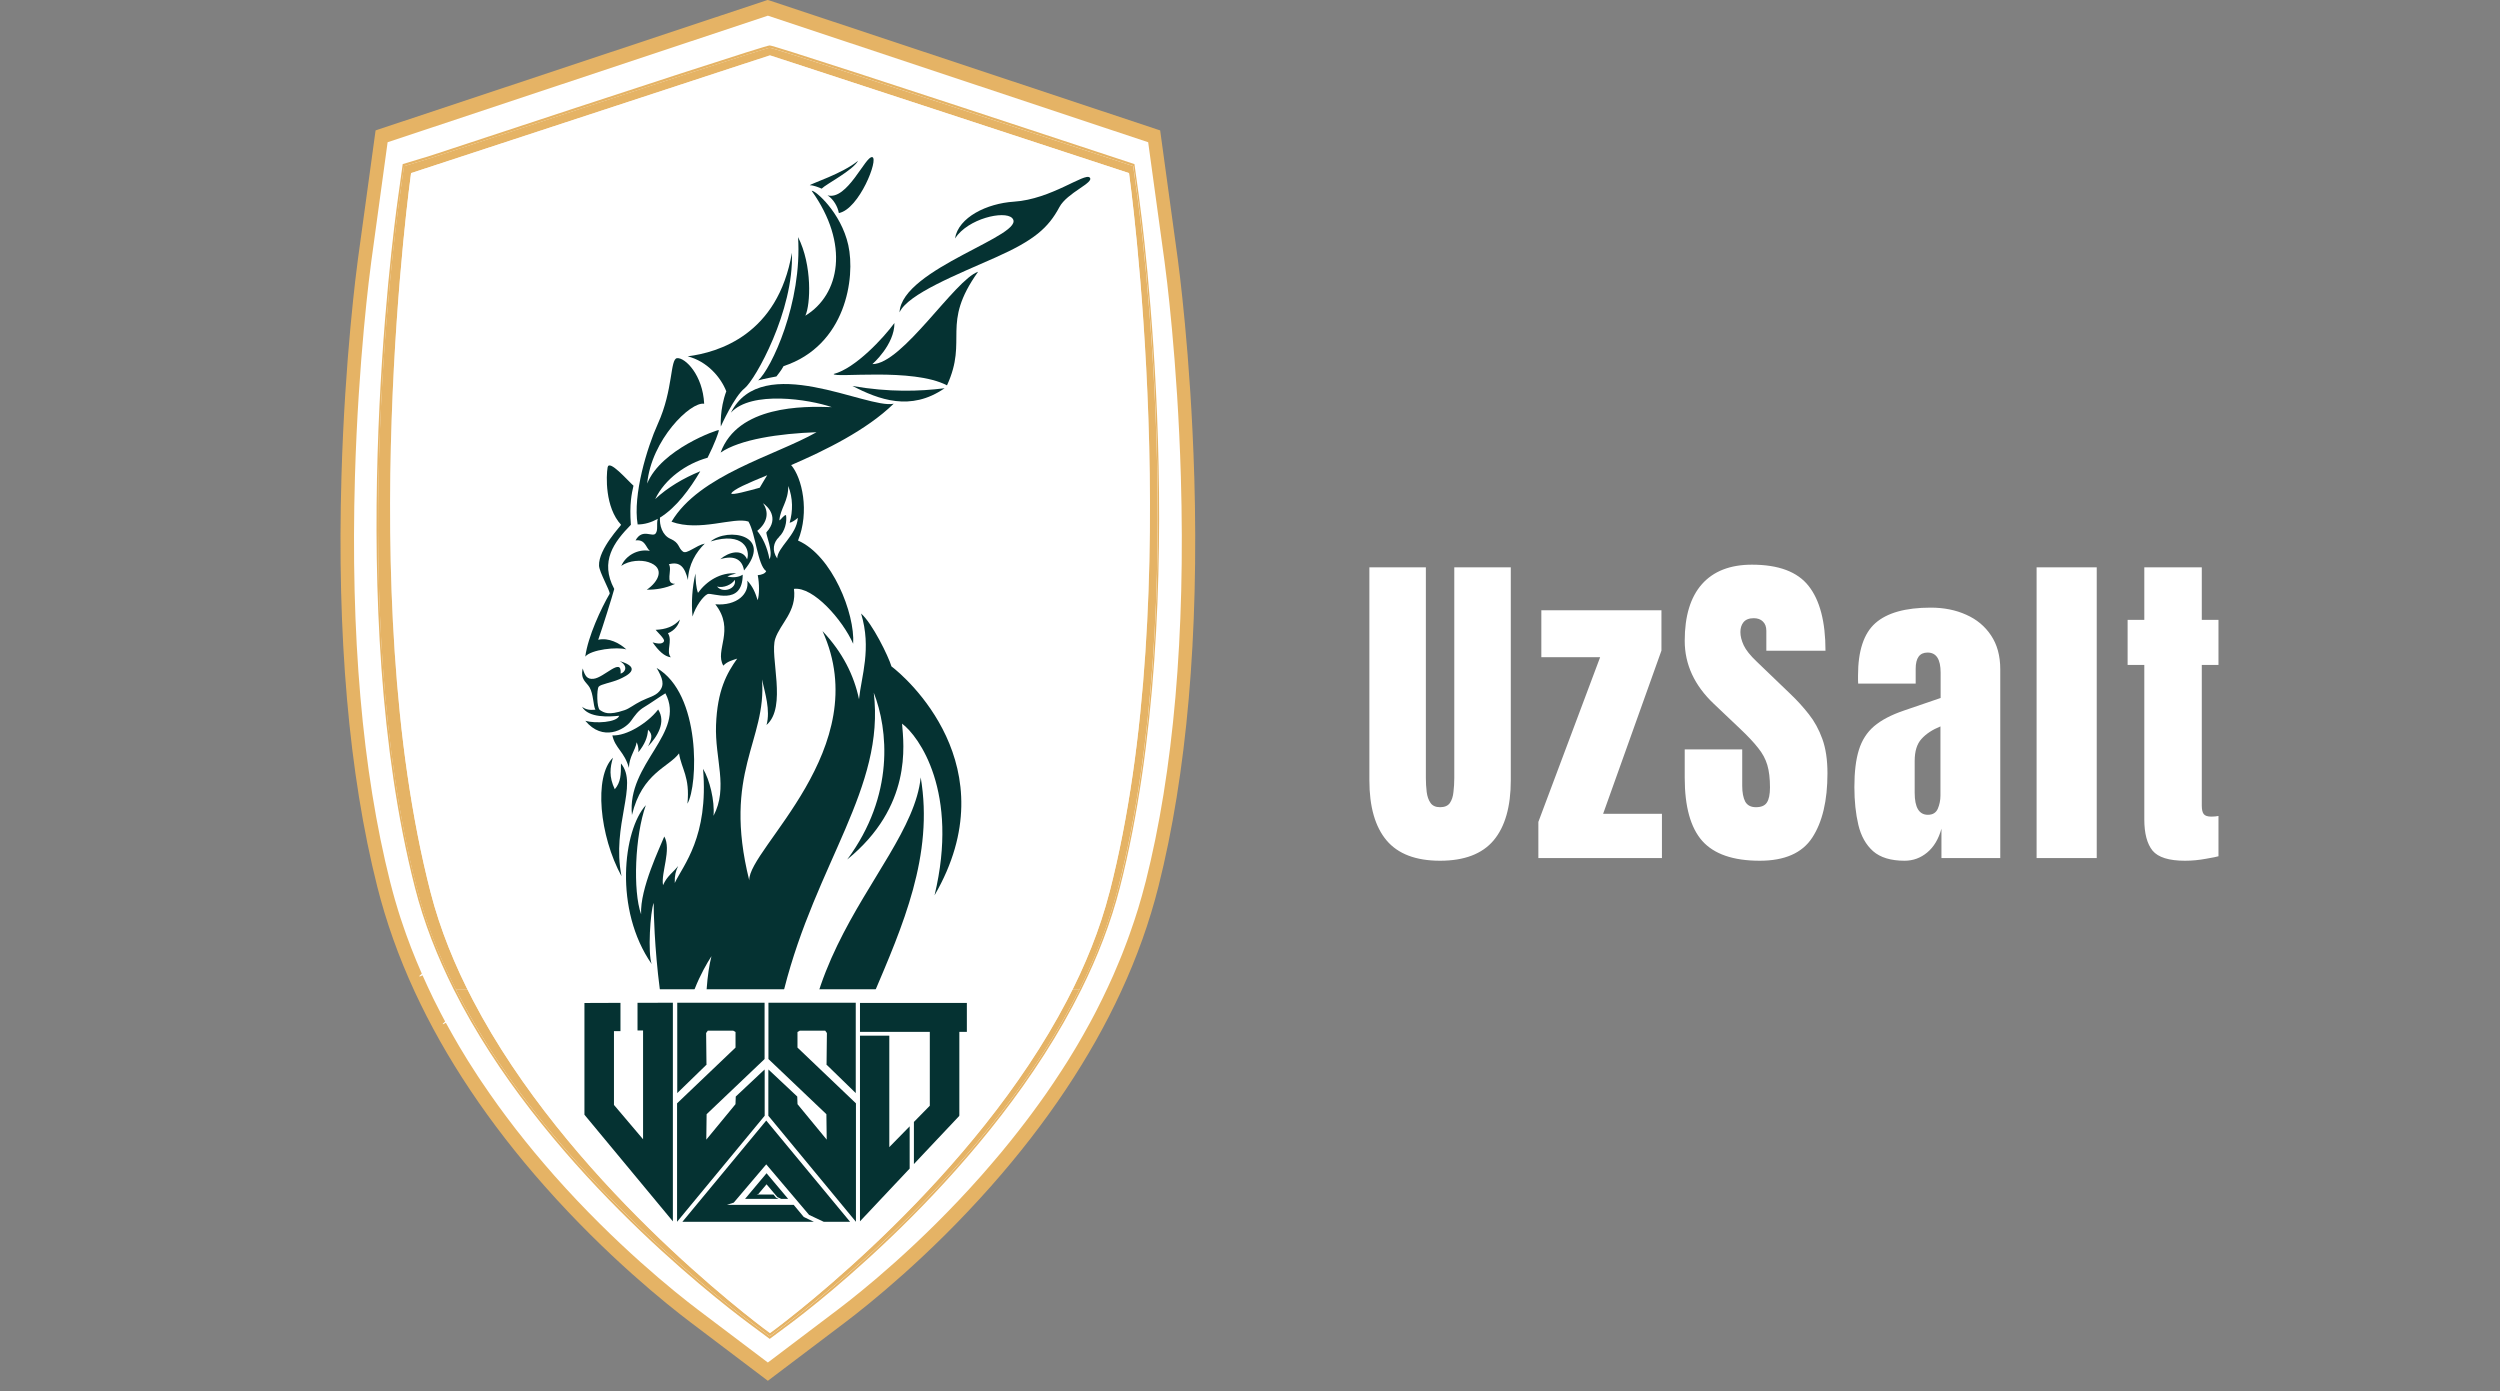 <svg width="133" height="74" viewBox="0 0 133 74" fill="none" xmlns="http://www.w3.org/2000/svg">
<rect x="0" y="0" width="133" height="74" fill="#808080" stroke="none"/>
<mask id="mask0_732_660" style="mask-type:luminance" maskUnits="userSpaceOnUse" x="0" y="-3" width="82" height="81">
<path d="M81.35 -2.35H0.35V77.65H81.35V-2.35Z" fill="white"/>
</mask>
<g mask="url(#mask0_732_660)">
<path d="M36.724 31.814C36.457 32.115 36.097 32.224 35.662 32.243C35.714 32.317 36.062 32.613 36.028 32.711C35.969 32.875 35.654 32.799 35.528 32.765C35.793 33.123 36.043 33.349 36.326 33.387C36.102 33.132 36.419 32.713 36.202 32.389C36.509 32.27 36.676 32.034 36.724 31.817" fill="white"/>
<path d="M32.58 33.361C32.818 33.063 33.995 32.939 34.383 33.059C34.087 32.796 33.609 32.56 33.152 32.658C33.333 32.177 33.771 30.852 33.852 30.551C33.206 29.403 33.847 28.602 34.578 27.889C34.509 27.024 34.614 26.595 34.692 26.269C34.428 26.045 33.625 25.16 33.561 25.506C33.497 25.852 33.44 27.162 34.149 27.889C34.164 27.906 33.156 28.893 33.185 29.581C33.197 29.848 33.671 30.628 33.649 30.744C33.282 31.34 32.702 32.508 32.58 33.356" fill="white"/>
<path d="M38.798 30.034C38.929 29.975 39.014 29.951 39.188 29.906C38.493 29.848 37.888 30.227 37.514 30.711C37.428 30.489 37.412 30.192 37.405 29.91C37.264 30.473 37.219 31.112 37.279 31.691C37.414 31.264 37.748 30.842 37.936 30.761C38.126 30.678 39.469 31.288 39.474 29.958C39.274 30.082 39.002 30.082 38.8 30.034M38.345 30.449C38.629 30.525 39.005 30.366 39.119 30.173C39.222 30.535 38.614 30.752 38.345 30.449Z" fill="white"/>
<path d="M38.48 29.317C39.135 29.124 39.456 29.364 39.523 29.782C40.826 28.314 38.818 27.98 38.063 28.578C39.507 28.161 39.806 28.931 39.657 29.319C39.452 28.864 38.849 29.014 38.48 29.317Z" fill="white"/>
<path d="M35.771 35.547C35.321 36.1 34.39 36.657 33.77 36.619C33.892 37.16 34.297 37.289 34.494 37.966C34.511 37.492 34.768 37.261 34.833 36.905C34.864 36.982 34.928 37.101 34.906 37.318C35.18 36.991 35.309 36.712 35.328 36.386C35.552 36.588 35.492 36.762 35.328 37.077C35.745 36.662 36.121 36.076 35.771 35.547Z" fill="white"/>
<path d="M34.78 28.535C35.216 28.483 35.228 28.828 35.409 28.969C34.887 28.876 34.359 29.157 34.161 29.593C34.509 29.352 35.042 29.34 35.342 29.433C36.107 29.667 35.785 30.251 35.276 30.58C35.676 30.58 36.076 30.527 36.516 30.337C36.042 30.337 36.411 29.77 36.242 29.524C36.73 29.4 36.935 29.638 37.076 30.179C37.097 29.541 37.428 29.024 37.812 28.671C37.423 28.75 37.026 29.124 36.857 29.002C36.635 28.842 36.721 28.642 36.307 28.471C35.949 28.323 35.826 27.901 35.852 27.591C36.554 27.184 37.164 26.402 37.611 25.67C36.878 25.954 36.18 26.345 35.64 26.824C36.059 25.987 36.997 25.356 37.928 25.113C38.24 24.526 38.419 24.054 38.421 23.966C38.395 23.93 35.895 24.755 35.29 26.183C35.471 24.374 37.188 22.775 37.781 22.875C37.719 21.681 36.95 20.956 36.599 20.985C36.285 21.011 36.435 22.286 35.759 23.702C35.288 24.686 34.656 26.655 34.873 27.88C35.178 27.88 35.471 27.794 35.752 27.646C35.688 27.877 35.776 28.106 35.659 28.251C35.521 28.425 35.075 28.023 34.78 28.537" fill="white"/>
<path d="M45.972 33.761C45.837 33.335 45.134 31.976 44.641 31.567C45.108 33.023 44.653 34.164 44.548 35.122C44.332 34.133 43.837 33.185 42.955 32.296C45.284 37.151 39.698 41.328 39.753 42.63C38.572 38.13 40.524 36.85 40.307 34.298C40.438 34.86 40.684 35.578 40.508 36.188C41.417 35.439 40.634 33.333 40.889 32.613C41.112 31.974 41.834 31.488 41.705 30.546C42.553 30.446 43.837 31.841 44.294 32.822C44.375 31.571 43.384 29.166 41.884 28.544C42.396 27.35 42.065 25.942 41.584 25.415C43.07 24.803 44.865 23.976 46.065 22.87C44.925 23.106 40.317 20.67 38.95 23.239C39.843 22.31 42.382 22.689 43.36 23.011C42.103 22.965 39.255 22.946 38.502 24.896C39.346 24.345 41.069 24.104 42.696 24.052C40.879 25.029 37.576 25.818 36.355 27.763C37.588 28.189 39.062 27.553 39.717 27.756C40.034 28.27 40.115 29.562 40.491 29.81C40.448 29.91 40.288 29.967 40.122 29.979C40.193 30.325 40.198 30.787 40.117 31.016C40.024 30.723 39.905 30.444 39.665 30.203C39.762 30.742 39.219 31.257 38.267 31.185C39.153 32.255 38.219 33.094 38.619 33.73C38.788 33.556 39.01 33.504 39.224 33.437C38.767 34.047 38.355 34.748 38.3 36.192C38.245 37.608 38.843 38.785 38.191 39.956C38.25 39.346 38.022 38.452 37.733 38.008C37.983 40.835 36.862 42.01 36.498 42.742C36.488 42.42 36.536 42.263 36.645 42.039C36.426 42.303 36.157 42.453 35.986 42.835C35.888 42.32 36.362 41.359 36.04 40.816C35.867 41.236 34.969 42.975 35.028 44.041C34.664 43.08 34.757 40.78 35.236 39.517C34.245 40.551 33.828 43.843 35.49 46.105C35.316 45.666 35.426 43.922 35.578 43.571C35.566 44.143 35.731 49.579 37.112 51.102C36.34 48.693 37.581 46.55 38.102 45.778C37.538 47.84 37.717 53.958 40.865 57.451C40.953 57.547 41.043 57.64 41.131 57.733C41.12 57.675 41.11 57.623 41.103 57.571C38.602 44.856 45.956 40.859 45.199 34.851C45.825 36.366 46.123 39.1 44.039 41.767C46.882 39.567 46.513 37.017 46.437 36.133C47.17 36.648 48.94 38.971 47.856 43.249C51.13 37.897 46.556 34.169 45.975 33.759M41.055 28.394C41.317 28.161 41.408 27.763 41.36 27.486C41.255 27.491 41.153 27.672 41.067 27.708C41.11 27.21 41.465 26.917 41.458 26.28C41.67 26.79 41.665 27.322 41.517 27.806C41.61 27.794 41.784 27.684 41.877 27.601C41.827 28.316 40.979 28.828 40.974 29.286C40.729 28.952 40.81 28.618 41.055 28.397M38.967 26.588C39.069 26.414 39.684 26.171 40.538 25.832C40.434 25.994 40.322 26.173 40.212 26.352C39.724 26.48 38.979 26.678 38.967 26.59M40.103 28.142C40.577 27.779 40.615 27.341 40.353 26.995C40.565 27.119 41.081 27.61 40.505 28.197C40.472 28.297 40.81 28.992 40.641 29.319C40.538 28.797 40.324 28.399 40.103 28.142Z" fill="white"/>
<path d="M34.144 37.785C34.144 38.252 34.137 38.562 33.873 38.855C33.611 38.323 33.665 37.959 33.792 37.544C32.946 38.328 33.206 40.79 34.168 42.461C33.715 40.33 34.918 38.664 34.144 37.785Z" fill="white"/>
<path d="M34.584 36.021C34.761 35.79 34.897 35.594 35.163 35.444C35.397 35.313 35.856 35.006 36.09 34.875C37.006 36.522 34.396 37.778 34.627 39.92C35.068 38.173 36.239 37.94 36.685 37.365C36.792 38.018 37.17 38.345 37.051 39.451C37.518 38.69 37.651 34.889 35.706 33.821C35.966 34.243 36.07 34.524 35.82 34.796C35.639 34.994 35.358 35.039 35.032 35.194C34.706 35.349 34.523 35.506 34.301 35.575C33.582 35.804 33.406 35.675 33.227 35.568C33.084 35.482 33.084 34.706 33.175 34.601C33.265 34.496 33.732 34.434 34.068 34.295C34.404 34.157 35.101 33.824 34.092 33.54C34.473 33.745 34.346 33.998 34.13 34.06C34.199 33.342 33.411 34.229 32.944 34.274C32.665 34.3 32.568 34.157 32.472 33.845C32.36 34.312 32.63 34.408 32.77 34.629C32.944 34.908 32.93 35.399 33.027 35.556C32.779 35.58 32.611 35.556 32.441 35.435C32.725 35.909 33.639 35.852 34.068 35.807C33.965 36.09 33.018 36.135 32.587 36.016C33.353 36.889 34.299 36.393 34.582 36.021" fill="white"/>
<path d="M43.531 56.155C41.781 50.09 48.403 44.815 47.248 38.361C46.805 42.461 39.197 46.922 43.531 56.155Z" fill="white"/>
<path d="M44.263 22.134C45.413 22.692 46.803 23.206 48.292 22.227C47.182 22.36 45.882 22.398 44.263 22.134Z" fill="white"/>
<path d="M54.637 13.492C54.423 13.282 52.956 14.393 51.322 14.493C50.144 14.566 48.896 15.141 48.748 16.015C49.317 15.184 50.91 14.85 51.244 15.167C51.97 15.858 46.422 17.248 46.324 19.078C46.691 18.315 48.867 17.5 50.539 16.795C52.208 16.089 52.827 15.579 53.311 14.717C53.649 14.114 54.854 13.701 54.637 13.489" fill="white"/>
<path d="M40.143 21.903C40.376 21.836 40.94 21.738 40.94 21.738C40.94 21.738 41.171 21.469 41.255 21.311C43.983 20.458 44.403 17.644 44.084 16.292C43.767 14.941 42.629 14.007 42.483 14.043C44.145 16.249 43.719 18.344 42.209 19.219C42.436 18.761 42.514 17.124 41.89 15.959C42.076 18.673 40.726 21.412 40.145 21.903" fill="white"/>
<path d="M43.174 14.231C43.443 14.395 43.621 14.705 43.669 14.965C44.557 14.805 45.426 12.703 45.129 12.646C44.831 12.589 44.041 14.455 43.174 14.231Z" fill="white"/>
<path d="M38.75 22.357C38.459 23.096 38.512 23.816 38.512 23.816C38.512 23.816 39.095 22.574 39.552 22.229C40.01 21.883 41.712 19.014 41.617 16.611C41.007 20.005 38.402 20.744 37.062 20.904C37.912 21.111 38.505 21.762 38.752 22.357" fill="white"/>
<path d="M44.512 12.793C43.836 13.327 42.459 13.737 42.398 13.811C42.545 13.802 42.809 13.904 42.919 13.949C43.119 13.756 44.286 13.191 44.512 12.791" fill="white"/>
<path d="M45.136 21.226C45.136 21.226 46.106 20.427 46.101 19.521C45.627 20.136 44.391 21.404 43.443 21.635C43.448 21.814 46.901 21.364 48.396 22.107C49.334 20.174 48.108 19.588 49.756 17.395C48.742 17.72 46.449 21.228 45.136 21.226Z" fill="white"/>
<path d="M61.217 47.001C61.157 47.234 61.093 47.47 61.029 47.709C60.964 47.944 60.898 48.178 60.824 48.414C60.764 48.612 60.702 48.81 60.636 49.008C60.621 49.053 60.607 49.096 60.59 49.136C60.524 49.346 60.452 49.553 60.376 49.763C60.283 50.028 60.183 50.294 60.081 50.557C59.997 50.778 59.907 51.005 59.814 51.226C59.719 51.458 59.621 51.686 59.521 51.915C59.509 51.946 59.497 51.972 59.483 52.003C59.39 52.213 59.297 52.42 59.2 52.628C59.1 52.845 58.997 53.057 58.89 53.271C58.785 53.486 58.678 53.7 58.569 53.912C58.469 54.103 58.371 54.291 58.269 54.48C58.257 54.506 58.242 54.527 58.228 54.553C58.114 54.766 57.997 54.978 57.873 55.19C57.778 55.361 57.681 55.528 57.583 55.695C57.533 55.783 57.48 55.869 57.428 55.957C57.304 56.164 57.178 56.37 57.052 56.577C56.94 56.753 56.83 56.925 56.718 57.096C56.602 57.282 56.48 57.468 56.356 57.652C56.328 57.69 56.302 57.73 56.273 57.773C56.142 57.969 56.009 58.166 55.871 58.362C55.623 58.715 55.371 59.067 55.109 59.42C55.006 59.561 54.902 59.704 54.794 59.84C54.528 60.19 54.254 60.54 53.973 60.888C53.813 61.088 53.651 61.289 53.482 61.489C53.313 61.694 53.137 61.901 52.961 62.108C52.782 62.316 52.606 62.521 52.423 62.726C49.132 66.446 45.955 68.982 44.741 69.899L40.85 72.84L36.959 69.899C35.747 68.982 32.568 66.448 29.275 62.726C29.094 62.521 28.915 62.316 28.739 62.108C28.56 61.901 28.387 61.694 28.215 61.489C27.87 61.077 27.539 60.662 27.215 60.242C27.06 60.042 26.908 59.842 26.758 59.642C26.746 59.627 26.734 59.613 26.72 59.594C26.57 59.394 26.422 59.191 26.274 58.989C25.97 58.572 25.677 58.152 25.398 57.73C25.255 57.521 25.117 57.311 24.984 57.096C24.869 56.925 24.76 56.753 24.65 56.577L24.508 56.343C24.403 56.176 24.303 56.007 24.2 55.838C24.193 55.824 24.186 55.812 24.177 55.8C24.076 55.628 23.981 55.459 23.884 55.288C23.848 55.23 23.815 55.173 23.786 55.116C23.677 54.928 23.572 54.739 23.472 54.553C23.457 54.527 23.445 54.506 23.434 54.48C23.331 54.291 23.233 54.103 23.134 53.912C23.022 53.7 22.915 53.486 22.81 53.271C22.705 53.057 22.602 52.845 22.503 52.628C22.405 52.42 22.31 52.213 22.217 52.003C22.203 51.972 22.191 51.946 22.181 51.915C22.081 51.686 21.983 51.458 21.888 51.226C21.693 50.759 21.512 50.292 21.345 49.823C21.283 49.653 21.224 49.482 21.167 49.315C21.133 49.212 21.098 49.11 21.064 49.008C21.009 48.841 20.955 48.674 20.905 48.507C20.862 48.371 20.821 48.24 20.786 48.104C20.767 48.047 20.75 47.99 20.736 47.93C20.698 47.804 20.659 47.675 20.626 47.549C20.576 47.365 20.526 47.182 20.483 47.001C18.99 41.062 18.354 33.781 18.597 25.356C18.781 19.073 19.397 14.4 19.466 13.885L20.362 7.352L40.85 0.534L61.336 7.352L62.231 13.885C62.302 14.4 62.922 19.076 63.102 25.356C63.343 33.783 62.712 41.064 61.217 47.001Z" fill="white"/>
<path d="M60.602 10.52L60.352 8.73L59.002 8.284C47.155 4.372 41.137 2.417 40.948 2.417C40.759 2.417 34.742 4.372 22.896 8.284L21.424 8.73L21.172 10.541C20.864 12.736 18.288 32.408 22.076 47.222C22.55 49.084 23.265 50.893 24.134 52.628C28.746 61.813 37.816 68.901 39.876 70.433L40.948 71.229L42.019 70.433C43.265 69.506 52.763 62.239 57.531 52.628C58.393 50.895 59.097 49.084 59.576 47.222C63.498 31.869 60.721 11.385 60.6 10.52M59.5 47.175C59.45 47.375 59.395 47.575 59.338 47.773C59.295 47.925 59.25 48.076 59.205 48.226C59.197 48.252 59.19 48.281 59.181 48.307C59.124 48.495 59.064 48.683 59 48.867C58.995 48.884 58.99 48.903 58.983 48.919C58.931 49.079 58.876 49.239 58.819 49.398C58.678 49.789 58.531 50.175 58.374 50.559C58.319 50.695 58.262 50.828 58.205 50.962C58.185 51.01 58.164 51.059 58.143 51.107C58.081 51.253 58.016 51.398 57.95 51.541C57.921 51.605 57.893 51.667 57.862 51.734C57.809 51.848 57.757 51.965 57.7 52.077C57.614 52.263 57.523 52.447 57.433 52.63C57.357 52.78 57.283 52.928 57.204 53.076C57.154 53.176 57.102 53.274 57.05 53.371C56.34 54.711 55.542 56.002 54.692 57.23C54.609 57.349 54.528 57.471 54.442 57.587C54.192 57.945 53.937 58.295 53.678 58.641C53.566 58.793 53.449 58.946 53.333 59.096C53.218 59.248 53.099 59.399 52.983 59.549C52.873 59.689 52.763 59.83 52.649 59.966C52.63 59.992 52.609 60.018 52.587 60.044C52.39 60.292 52.19 60.535 51.987 60.779C49.542 63.708 47.003 66.122 45.082 67.8C44.948 67.914 44.82 68.024 44.693 68.136C43.334 69.304 42.336 70.059 41.988 70.321L40.95 71.091L39.914 70.321C39.819 70.25 39.707 70.166 39.581 70.071C39.519 70.023 39.452 69.973 39.383 69.921C39.35 69.897 39.314 69.868 39.279 69.84C39.243 69.814 39.207 69.783 39.169 69.754C38.864 69.516 38.505 69.232 38.102 68.903C37.969 68.794 37.833 68.679 37.69 68.562C37.393 68.317 37.076 68.05 36.74 67.759C36.602 67.645 36.464 67.521 36.323 67.397C35.657 66.813 34.933 66.158 34.178 65.438C34.085 65.35 33.99 65.262 33.895 65.169C33.371 64.663 32.835 64.129 32.292 63.565C32.175 63.446 32.056 63.324 31.942 63.2C31.239 62.461 30.53 61.679 29.83 60.852C29.725 60.731 29.62 60.607 29.518 60.483C29.418 60.364 29.315 60.24 29.215 60.118C29.132 60.018 29.053 59.921 28.97 59.818C28.375 59.082 27.789 58.314 27.225 57.523C27.132 57.394 27.041 57.266 26.953 57.135C26.682 56.744 26.413 56.348 26.153 55.945C26.051 55.786 25.948 55.626 25.848 55.464C25.741 55.295 25.636 55.121 25.532 54.949C25.439 54.797 25.346 54.644 25.258 54.489C25.165 54.329 25.072 54.172 24.984 54.01C24.805 53.695 24.634 53.376 24.467 53.057C24.413 52.952 24.358 52.847 24.303 52.74C24.284 52.704 24.265 52.671 24.248 52.633C24.105 52.349 23.967 52.068 23.836 51.782C23.767 51.639 23.701 51.493 23.636 51.348C23.617 51.303 23.596 51.257 23.577 51.212C23.512 51.069 23.453 50.926 23.391 50.783C23.341 50.666 23.291 50.545 23.243 50.428C23.115 50.113 22.993 49.796 22.877 49.479C22.85 49.41 22.827 49.336 22.8 49.267C22.791 49.236 22.781 49.21 22.769 49.179C22.724 49.053 22.681 48.929 22.641 48.807C22.608 48.71 22.576 48.612 22.546 48.514C22.512 48.419 22.486 48.324 22.455 48.228C22.446 48.197 22.436 48.166 22.427 48.135C22.384 47.997 22.343 47.861 22.307 47.723C22.255 47.542 22.207 47.361 22.16 47.177C18.378 32.398 20.953 12.762 21.257 10.572L21.498 8.842L22.919 8.41C34.761 4.5 40.772 2.545 40.955 2.545C41.137 2.545 47.15 4.5 58.993 8.41L60.291 8.839L60.529 10.548C60.648 11.411 63.424 31.862 59.509 47.177" fill="#E5B365"/>
<path d="M57.431 52.628C57.355 52.778 57.281 52.926 57.202 53.074C57.152 53.174 57.1 53.271 57.048 53.369C56.338 54.709 55.54 56 54.69 57.228C54.607 57.347 54.526 57.468 54.44 57.585C54.19 57.943 53.935 58.293 53.676 58.639C53.564 58.791 53.447 58.944 53.331 59.094C53.216 59.246 53.097 59.397 52.98 59.547C52.871 59.687 52.761 59.828 52.647 59.964C52.628 59.99 52.607 60.016 52.585 60.04C52.388 60.288 52.188 60.531 51.985 60.774C49.539 63.703 47.001 66.117 45.08 67.795C44.946 67.91 44.818 68.019 44.691 68.131C43.332 69.299 42.334 70.055 41.986 70.317L40.948 71.087L39.912 70.317C39.817 70.245 39.705 70.162 39.579 70.067C39.517 70.019 39.45 69.969 39.381 69.916C39.348 69.892 39.312 69.864 39.276 69.835C39.241 69.809 39.205 69.778 39.167 69.749C38.862 69.511 38.502 69.228 38.1 68.899C37.967 68.789 37.831 68.677 37.688 68.558C37.391 68.312 37.074 68.046 36.738 67.755C36.6 67.64 36.464 67.516 36.321 67.392C35.655 66.808 34.931 66.153 34.176 65.433C34.083 65.345 33.988 65.257 33.892 65.164C33.369 64.659 32.833 64.125 32.29 63.56C32.173 63.441 32.054 63.319 31.94 63.195C31.237 62.457 30.528 61.675 29.828 60.848C29.723 60.726 29.618 60.602 29.516 60.478C29.416 60.359 29.313 60.235 29.213 60.114C29.13 60.014 29.051 59.916 28.968 59.814C28.373 59.077 27.787 58.31 27.223 57.518C27.13 57.39 27.039 57.261 26.951 57.13C26.68 56.739 26.411 56.343 26.151 55.941C26.049 55.781 25.946 55.621 25.846 55.459C25.739 55.29 25.634 55.116 25.53 54.944C25.437 54.792 25.344 54.639 25.256 54.484C25.163 54.325 25.07 54.167 24.982 54.005C24.803 53.691 24.632 53.371 24.465 53.052C24.41 52.947 24.356 52.842 24.301 52.735C24.282 52.699 24.263 52.666 24.246 52.628H25.634C30.428 61.892 39.805 69.051 40.855 69.833C40.867 69.826 40.881 69.816 40.896 69.802C42.122 68.887 51.342 61.787 56.081 52.628H57.438H57.431Z" fill="#E5B365"/>
<path d="M59.5 47.175C59.45 47.375 59.395 47.575 59.338 47.773C59.295 47.926 59.25 48.076 59.205 48.226C59.198 48.252 59.191 48.281 59.181 48.307C59.124 48.495 59.064 48.684 59 48.867C58.995 48.884 58.99 48.903 58.983 48.919C58.931 49.079 58.876 49.239 58.819 49.398C58.679 49.789 58.531 50.175 58.374 50.559C58.319 50.695 58.262 50.828 58.205 50.962C58.186 51.01 58.164 51.06 58.143 51.107C58.081 51.253 58.017 51.398 57.95 51.541C57.921 51.605 57.893 51.667 57.862 51.734C57.809 51.849 57.757 51.965 57.7 52.077C57.614 52.263 57.524 52.447 57.433 52.63H56.076C51.337 61.789 42.117 68.889 40.891 69.804C40.877 69.816 40.865 69.826 40.85 69.835C39.8 69.053 30.423 61.894 25.63 52.63H24.241C24.098 52.347 23.96 52.065 23.829 51.779C23.76 51.636 23.694 51.491 23.629 51.346C23.61 51.3 23.589 51.255 23.57 51.21C23.505 51.067 23.446 50.924 23.384 50.781C23.334 50.664 23.284 50.542 23.236 50.426C23.108 50.111 22.986 49.794 22.87 49.477C22.843 49.408 22.82 49.334 22.793 49.265C22.784 49.234 22.774 49.208 22.762 49.177C22.717 49.05 22.674 48.927 22.634 48.805C22.601 48.707 22.57 48.61 22.539 48.512C22.505 48.417 22.479 48.321 22.448 48.226C22.439 48.195 22.429 48.164 22.42 48.133C22.377 47.995 22.336 47.859 22.3 47.721C22.248 47.539 22.201 47.358 22.153 47.175C18.372 32.396 20.946 12.76 21.25 10.57L21.491 8.84L22.913 8.408C34.754 4.498 40.765 2.543 40.948 2.543C41.13 2.543 47.143 4.498 58.986 8.408L60.284 8.837L60.522 10.546C60.641 11.409 63.417 31.86 59.502 47.175" fill="#E5B365"/>
<path d="M59.026 47.466C58.517 49.446 57.731 51.377 56.764 53.224C51.847 62.647 42.277 69.95 41.005 70.891C40.988 70.903 40.977 70.915 40.965 70.922C39.874 70.119 30.142 62.752 25.168 53.224C24.201 51.374 23.413 49.444 22.905 47.466C18.769 31.378 21.869 9.209 21.869 9.209C21.869 9.209 40.953 2.943 40.965 2.943C40.965 2.943 40.967 2.943 40.969 2.946C41.143 3.001 45.918 4.564 50.649 6.118C55.378 7.669 60.065 9.209 60.065 9.209C60.065 9.209 63.165 31.378 59.029 47.466" fill="white"/>
<g style="mix-blend-mode:multiply" opacity="0.75">
<mask id="mask1_732_660" style="mask-type:luminance" maskUnits="userSpaceOnUse" x="20" y="2" width="42" height="69">
<path d="M61.178 2.943H20.752V70.924H61.178V2.943Z" fill="white"/>
</mask>
<g mask="url(#mask1_732_660)">
<path d="M59.025 47.466C58.516 49.446 57.73 51.377 56.763 53.224C51.846 62.647 42.276 69.95 41.004 70.891C40.987 70.903 40.976 70.915 40.964 70.922C39.873 70.119 30.141 62.752 25.167 53.224C24.2 51.374 23.412 49.444 22.904 47.466C18.768 31.378 21.869 9.209 21.869 9.209C21.869 9.209 40.952 2.943 40.964 2.943C40.964 2.943 40.966 2.943 40.968 2.946C41.142 3.001 45.917 4.564 50.648 6.118C55.377 7.669 60.063 9.209 60.063 9.209C60.063 9.209 63.164 31.378 59.028 47.466" fill="white"/>
</g>
</g>
<path d="M36.174 32.956C35.85 33.34 35.412 33.483 34.881 33.507C34.945 33.602 35.369 33.981 35.326 34.105C35.255 34.317 34.871 34.217 34.719 34.174C35.04 34.632 35.345 34.922 35.688 34.97C35.414 34.643 35.8 34.102 35.535 33.688C35.909 33.535 36.112 33.23 36.171 32.954" fill="#053232"/>
<path d="M31.13 34.939C31.42 34.556 32.852 34.396 33.323 34.551C32.966 34.217 32.382 33.91 31.825 34.036C32.044 33.419 32.578 31.719 32.678 31.333C31.892 29.86 32.67 28.833 33.563 27.918C33.48 26.81 33.606 26.257 33.702 25.84C33.38 25.554 32.404 24.417 32.325 24.863C32.247 25.308 32.18 26.988 33.042 27.92C33.061 27.942 31.832 29.207 31.868 30.094C31.882 30.437 32.461 31.436 32.435 31.586C31.987 32.349 31.282 33.85 31.135 34.939" fill="#053232"/>
<path d="M38.695 30.67C38.855 30.592 38.96 30.563 39.169 30.506C38.324 30.432 37.586 30.918 37.133 31.54C37.028 31.254 37.007 30.875 36.998 30.511C36.828 31.233 36.769 32.055 36.843 32.799C37.007 32.251 37.414 31.709 37.643 31.605C37.876 31.497 39.507 32.282 39.512 30.573C39.269 30.732 38.941 30.732 38.693 30.67M38.145 31.204C38.49 31.302 38.948 31.095 39.088 30.847C39.212 31.311 38.476 31.59 38.145 31.204Z" fill="#053232"/>
<path d="M38.312 29.751C39.11 29.503 39.5 29.81 39.581 30.349C41.167 28.466 38.724 28.037 37.805 28.805C39.562 28.268 39.924 29.257 39.745 29.755C39.495 29.172 38.762 29.364 38.314 29.753" fill="#053232"/>
<path d="M35.013 37.747C34.465 38.457 33.332 39.169 32.577 39.122C32.727 39.815 33.218 39.982 33.458 40.85C33.477 40.239 33.792 39.944 33.87 39.489C33.908 39.587 33.987 39.741 33.961 40.018C34.294 39.601 34.451 39.243 34.475 38.821C34.746 39.081 34.675 39.305 34.475 39.708C34.982 39.177 35.442 38.423 35.016 37.747" fill="#053232"/>
<path d="M33.807 28.75C34.335 28.683 34.349 29.124 34.571 29.307C33.938 29.188 33.292 29.548 33.052 30.108C33.476 29.798 34.126 29.784 34.49 29.903C35.421 30.203 35.028 30.952 34.409 31.373C34.895 31.373 35.383 31.307 35.919 31.061C35.343 31.064 35.79 30.334 35.585 30.017C36.178 29.86 36.428 30.163 36.6 30.856C36.626 30.036 37.028 29.374 37.495 28.919C37.021 29.019 36.538 29.5 36.333 29.345C36.062 29.14 36.169 28.883 35.664 28.664C35.228 28.473 35.078 27.932 35.111 27.536C35.966 27.012 36.707 26.011 37.255 25.07C36.364 25.434 35.514 25.935 34.857 26.55C35.369 25.477 36.507 24.665 37.643 24.352C38.021 23.599 38.24 22.994 38.243 22.882C38.212 22.834 35.166 23.895 34.431 25.725C34.65 23.404 36.74 21.352 37.462 21.48C37.388 19.95 36.452 19.018 36.023 19.054C35.64 19.088 35.826 20.723 35 22.541C34.426 23.804 33.657 26.33 33.923 27.901C34.292 27.901 34.652 27.791 34.992 27.603C34.914 27.901 35.021 28.194 34.88 28.38C34.712 28.604 34.171 28.087 33.811 28.75" fill="#053232"/>
<path d="M47.427 35.456C47.263 34.908 46.408 33.163 45.81 32.639C46.377 34.505 45.825 35.973 45.699 37.198C45.434 35.931 44.832 34.713 43.758 33.574C46.594 39.801 39.795 45.161 39.86 46.834C38.422 41.062 40.8 39.42 40.538 36.145C40.696 36.865 40.996 37.785 40.779 38.569C41.889 37.608 40.934 34.906 41.243 33.981C41.515 33.161 42.393 32.537 42.239 31.328C43.27 31.197 44.832 32.99 45.389 34.248C45.487 32.644 44.279 29.558 42.455 28.757C43.077 27.224 42.674 25.418 42.089 24.743C43.898 23.959 46.084 22.896 47.544 21.478C46.156 21.783 40.548 18.656 38.883 21.955C39.972 20.761 43.058 21.247 44.248 21.659C42.717 21.602 39.252 21.576 38.336 24.078C39.36 23.373 41.46 23.063 43.439 22.994C41.229 24.248 37.209 25.258 35.724 27.756C37.224 28.304 39.017 27.489 39.817 27.746C40.205 28.407 40.303 30.063 40.76 30.385C40.71 30.513 40.512 30.585 40.312 30.599C40.4 31.045 40.405 31.638 40.307 31.931C40.193 31.557 40.05 31.197 39.755 30.89C39.874 31.581 39.214 32.241 38.055 32.148C39.131 33.519 37.998 34.598 38.481 35.413C38.686 35.192 38.955 35.125 39.219 35.039C38.662 35.823 38.162 36.722 38.093 38.571C38.026 40.387 38.752 41.898 37.959 43.4C38.029 42.613 37.752 41.469 37.402 40.902C37.707 44.527 36.34 46.033 35.897 46.975C35.888 46.562 35.943 46.36 36.078 46.071C35.812 46.412 35.485 46.603 35.273 47.092C35.157 46.431 35.733 45.197 35.34 44.501C35.131 45.039 34.038 47.27 34.107 48.641C33.664 47.406 33.776 44.456 34.359 42.835C33.154 44.16 32.649 48.388 34.669 51.286C34.459 50.726 34.593 48.486 34.776 48.035C34.769 48.417 34.819 50.462 35.102 52.626C35.366 54.642 35.833 56.756 36.645 57.7C36.054 55.755 36.435 53.946 36.952 52.626C37.259 51.844 37.614 51.236 37.85 50.869C37.733 51.319 37.643 51.918 37.593 52.626C37.343 56.084 38.033 62.125 41.212 65.848C41.319 65.972 41.427 66.091 41.538 66.208C41.522 66.136 41.51 66.07 41.5 66.003C40.46 60.414 40.822 56.141 41.717 52.626C43.429 45.874 47.092 41.92 46.484 36.85C47.246 38.798 47.606 42.306 45.072 45.726C48.532 42.904 48.082 39.632 47.989 38.497C48.882 39.157 51.037 42.141 49.718 47.63C53.704 40.761 48.135 35.978 47.427 35.454M41.443 28.566C41.762 28.266 41.874 27.756 41.817 27.401C41.686 27.405 41.565 27.639 41.462 27.684C41.512 27.046 41.946 26.669 41.934 25.854C42.191 26.509 42.186 27.191 42.008 27.811C42.122 27.796 42.331 27.656 42.446 27.549C42.386 28.466 41.353 29.122 41.348 29.71C41.05 29.279 41.148 28.852 41.446 28.569M38.903 26.25C39.024 26.03 39.772 25.713 40.815 25.282C40.684 25.487 40.553 25.721 40.417 25.947C39.824 26.109 38.917 26.364 38.903 26.25ZM40.286 28.242C40.86 27.777 40.907 27.217 40.588 26.771C40.846 26.931 41.477 27.563 40.774 28.316C40.734 28.445 41.148 29.336 40.938 29.755C40.817 29.086 40.553 28.573 40.286 28.244" fill="#053232"/>
<path d="M33.035 40.616C33.038 41.214 33.026 41.612 32.706 41.989C32.387 41.307 32.454 40.84 32.609 40.309C31.58 41.314 31.895 44.475 33.066 46.617C32.516 43.883 33.98 41.746 33.035 40.616Z" fill="#053232"/>
<path d="M33.568 38.355C33.782 38.057 33.947 37.809 34.273 37.616C34.559 37.447 35.116 37.053 35.399 36.884C36.516 38.998 33.337 40.609 33.62 43.357C34.158 41.114 35.583 40.816 36.125 40.08C36.256 40.919 36.716 41.336 36.571 42.756C37.14 41.779 37.302 36.905 34.932 35.533C35.249 36.074 35.378 36.434 35.071 36.784C34.849 37.039 34.508 37.096 34.111 37.294C33.713 37.492 33.489 37.694 33.223 37.782C32.349 38.076 32.135 37.911 31.915 37.773C31.742 37.663 31.742 36.665 31.851 36.531C31.961 36.398 32.53 36.317 32.939 36.138C33.349 35.959 34.197 35.533 32.968 35.17C33.432 35.433 33.277 35.757 33.016 35.838C33.099 34.92 32.142 36.055 31.575 36.112C31.237 36.148 31.118 35.962 31.001 35.561C30.865 36.16 31.194 36.281 31.363 36.565C31.575 36.922 31.558 37.554 31.675 37.756C31.372 37.785 31.168 37.756 30.963 37.599C31.308 38.209 32.42 38.133 32.942 38.078C32.818 38.44 31.665 38.5 31.139 38.347C32.07 39.468 33.223 38.829 33.568 38.355Z" fill="#053232"/>
<path d="M44.46 64.189C42.331 56.406 50.391 49.639 48.982 41.357C48.441 46.62 39.185 52.342 44.46 64.189Z" fill="#053232"/>
<path d="M45.348 20.535C46.748 21.25 48.438 21.91 50.253 20.654C48.903 20.823 47.319 20.875 45.348 20.535Z" fill="#053232"/>
<path d="M57.973 9.445C57.711 9.173 55.925 10.601 53.94 10.729C52.504 10.822 50.987 11.559 50.806 12.686C51.501 11.618 53.437 11.192 53.842 11.597C54.728 12.484 47.972 14.266 47.855 16.616C48.303 15.637 50.951 14.593 52.985 13.687C55.016 12.782 55.768 12.126 56.359 11.02C56.771 10.248 58.235 9.717 57.973 9.445Z" fill="#053232"/>
<path d="M40.335 20.237C40.619 20.153 41.305 20.027 41.305 20.027C41.305 20.027 41.586 19.681 41.685 19.479C45.005 18.383 45.515 14.774 45.129 13.039C44.743 11.304 43.36 10.105 43.181 10.151C45.203 12.982 44.686 15.673 42.845 16.795C43.121 16.207 43.217 14.109 42.457 12.613C42.683 16.095 41.04 19.61 40.333 20.239" fill="#053232"/>
<path d="M44.024 10.393C44.351 10.603 44.57 11.004 44.627 11.335C45.708 11.13 46.765 8.434 46.403 8.358C46.041 8.284 45.079 10.679 44.024 10.393Z" fill="#053232"/>
<path d="M38.638 20.82C38.283 21.766 38.347 22.691 38.347 22.691C38.347 22.691 39.057 21.097 39.614 20.656C40.172 20.215 42.243 16.53 42.129 13.449C41.388 17.805 38.217 18.752 36.583 18.956C37.619 19.223 38.34 20.058 38.64 20.82" fill="#053232"/>
<path d="M45.651 8.551C44.827 9.235 43.153 9.762 43.079 9.857C43.258 9.845 43.579 9.976 43.712 10.036C43.955 9.788 45.377 9.064 45.651 8.551Z" fill="#053232"/>
<path d="M46.413 19.369C46.413 19.369 47.591 18.344 47.584 17.183C47.008 17.972 45.505 19.6 44.351 19.896C44.355 20.125 48.561 19.548 50.38 20.501C51.52 18.022 50.027 17.269 52.035 14.457C50.801 14.874 48.008 19.374 46.413 19.371" fill="#053232"/>
<path d="M25.627 52.628H56.073C51.335 61.787 42.115 68.887 40.891 69.802C40.876 69.814 40.862 69.826 40.85 69.833C39.8 69.051 30.423 61.892 25.629 52.628" fill="white"/>
<path d="M35.797 53.345V64.976L31.092 59.303V53.359L33.009 53.352V54.856H32.663V58.782L34.211 60.609V54.821H33.916V53.35L35.797 53.345Z" fill="#053232"/>
<path d="M40.681 56.892L39.142 58.336L39.128 58.743L37.575 60.629L37.592 59.275L40.676 56.341V53.345H36.03V58.152L37.559 56.667L37.585 56.651L37.566 54.956L37.656 54.83H39.004L39.13 54.901V55.731L36.02 58.698V64.999L40.681 59.358V56.913L40.652 56.992L40.681 56.892Z" fill="#053232"/>
<path d="M42.426 55.731V54.901L42.552 54.83H43.9L43.991 54.956L43.972 56.651L44 56.667L45.526 58.152V53.345H40.881V56.341L43.964 59.275L43.981 60.629L42.428 58.743L42.414 58.336L40.876 56.892L40.905 56.992L40.876 56.913V59.358L45.536 64.999V58.698L42.426 55.731Z" fill="#053232"/>
<path d="M47.311 61.027L48.394 59.921V62.168L47.311 63.317L46.17 64.53L45.751 64.974V55.097H47.311V61.027Z" fill="#053232"/>
<path d="M51.437 53.357V54.894H51.037V59.346L51.028 59.36V59.372L50.949 59.456L49.468 61.026L48.62 61.927V59.687L49.466 58.824V54.894H45.751V53.357H51.437Z" fill="#053232"/>
<path d="M45.224 64.999H43.821L43.819 64.997L43.043 64.632L40.764 61.944L39.035 63.98L38.673 64.099H42.226L42.762 64.745L43.297 64.999H36.304L40.764 59.613L45.224 64.999Z" fill="#053232"/>
<path d="M40.781 62.416L39.638 63.779H41.388H41.409H41.421L41.285 63.715L41.15 63.55H40.252L40.345 63.52L40.781 63.005L41.357 63.686L41.552 63.777L41.555 63.779H41.928L40.781 62.416Z" fill="#053232"/>
<path d="M63.534 25.339C63.346 18.84 62.686 14.002 62.66 13.799L61.721 6.938L40.902 0.014L40.831 0L20.148 6.881L19.981 6.938L19.04 13.799C18.969 14.319 18.345 19.066 18.166 25.334C17.921 33.814 18.559 41.157 20.067 47.156C20.538 49.027 21.207 50.91 22.057 52.747C23.686 56.274 26.015 59.761 28.977 63.105C32.289 66.849 35.499 69.411 36.726 70.338L40.85 73.458L44.974 70.341C46.196 69.416 49.401 66.861 52.723 63.105C55.69 59.752 58.016 56.267 59.64 52.749C60.493 50.907 61.162 49.027 61.631 47.158C63.138 41.167 63.779 33.826 63.536 25.339M60.943 46.929C60.881 47.163 60.821 47.397 60.755 47.633C60.69 47.866 60.624 48.097 60.552 48.331C60.493 48.526 60.431 48.722 60.364 48.919L60.321 49.048C60.255 49.253 60.181 49.458 60.107 49.668C60.017 49.93 59.916 50.192 59.816 50.454C59.733 50.674 59.645 50.898 59.552 51.117C59.457 51.346 59.362 51.575 59.264 51.798L59.226 51.887C59.135 52.094 59.038 52.301 58.943 52.509C58.843 52.723 58.74 52.933 58.638 53.147C58.533 53.362 58.428 53.572 58.321 53.779L58.228 53.958C58.161 54.086 58.093 54.215 58.023 54.344L57.983 54.418C57.869 54.63 57.752 54.84 57.63 55.054C57.538 55.221 57.44 55.388 57.34 55.557C57.297 55.631 57.254 55.705 57.19 55.81L56.814 56.427C56.707 56.601 56.595 56.772 56.483 56.944C56.366 57.127 56.247 57.309 56.126 57.487L56.04 57.616C55.911 57.809 55.778 58.005 55.642 58.198C55.395 58.548 55.145 58.898 54.88 59.253C54.78 59.392 54.678 59.53 54.568 59.668C54.304 60.016 54.032 60.364 53.752 60.712C53.594 60.91 53.432 61.11 53.266 61.308C53.097 61.513 52.923 61.718 52.744 61.923C52.568 62.128 52.392 62.333 52.211 62.538C48.939 66.237 45.777 68.76 44.569 69.673L40.85 72.486L37.13 69.676C35.918 68.758 32.747 66.222 29.487 62.538C29.306 62.333 29.13 62.13 28.953 61.923C28.777 61.718 28.603 61.513 28.434 61.308C28.091 60.893 27.76 60.481 27.439 60.069C27.284 59.868 27.134 59.67 26.948 59.423C26.825 59.261 26.705 59.096 26.586 58.932L26.505 58.822C26.205 58.407 25.915 57.988 25.634 57.571C25.491 57.364 25.358 57.156 25.222 56.942C25.11 56.77 25 56.601 24.893 56.429L24.424 55.655C24.324 55.485 24.229 55.316 24.127 55.14C24.096 55.087 24.065 55.035 24.034 54.975C23.927 54.789 23.824 54.604 23.719 54.411L23.567 54.494C23.567 54.494 23.558 54.475 23.553 54.468L23.681 54.344C23.603 54.201 23.526 54.056 23.45 53.908L23.386 53.781C23.276 53.572 23.169 53.359 23.064 53.147C22.962 52.933 22.86 52.723 22.76 52.506C22.662 52.301 22.569 52.096 22.479 51.887L22.324 51.956C22.324 51.956 22.314 51.932 22.31 51.92L22.441 51.801C22.343 51.575 22.245 51.346 22.15 51.117C21.957 50.654 21.779 50.19 21.612 49.725C21.562 49.587 21.512 49.446 21.467 49.308L21.295 48.8C21.255 48.674 21.214 48.552 21.176 48.421C21.133 48.29 21.095 48.157 21.057 48.021L21.007 47.852C20.971 47.728 20.933 47.604 20.902 47.475C20.852 47.294 20.805 47.115 20.759 46.932C19.271 41.017 18.643 33.759 18.883 25.365C19.064 19.109 19.681 14.436 19.75 13.926L20.621 7.567L40.852 0.834L61.083 7.567L61.955 13.926C62.026 14.44 62.643 19.14 62.822 25.365C63.065 33.769 62.434 41.024 60.945 46.929" fill="#E5B365"/>
</g>
<path d="M76.612 45.791C75.323 45.791 74.374 45.43 73.765 44.709C73.155 43.983 72.851 42.916 72.851 41.51V30.181H75.856V41.387C75.856 41.645 75.871 41.894 75.9 42.134C75.93 42.369 75.997 42.562 76.103 42.714C76.208 42.867 76.378 42.943 76.612 42.943C76.853 42.943 77.025 42.87 77.131 42.723C77.236 42.571 77.301 42.374 77.324 42.134C77.353 41.894 77.368 41.645 77.368 41.387V30.181H80.374V41.51C80.374 42.916 80.069 43.983 79.46 44.709C78.851 45.43 77.901 45.791 76.612 45.791ZM81.841 45.65V43.725L85.128 34.962H81.999V32.466H88.389V34.611L85.286 43.294H88.415V45.65H81.841ZM93.618 45.791C92.206 45.791 91.186 45.439 90.559 44.736C89.938 44.033 89.627 42.914 89.627 41.378V39.867H92.686V41.8C92.686 42.158 92.739 42.439 92.844 42.644C92.956 42.843 93.146 42.943 93.416 42.943C93.697 42.943 93.89 42.861 93.996 42.697C94.107 42.533 94.163 42.263 94.163 41.888C94.163 41.414 94.116 41.018 94.022 40.702C93.928 40.379 93.764 40.075 93.53 39.788C93.301 39.495 92.982 39.155 92.572 38.768L91.183 37.45C90.146 36.471 89.627 35.352 89.627 34.092C89.627 32.774 89.932 31.769 90.542 31.078C91.157 30.386 92.044 30.041 93.205 30.041C94.623 30.041 95.627 30.419 96.219 31.174C96.817 31.93 97.116 33.079 97.116 34.62H93.969V33.556C93.969 33.345 93.908 33.181 93.785 33.064C93.668 32.947 93.506 32.888 93.301 32.888C93.055 32.888 92.874 32.959 92.756 33.099C92.645 33.234 92.589 33.41 92.589 33.627C92.589 33.843 92.648 34.078 92.765 34.33C92.882 34.581 93.114 34.872 93.46 35.2L95.244 36.914C95.601 37.253 95.929 37.614 96.228 37.995C96.527 38.37 96.767 38.809 96.949 39.313C97.13 39.811 97.221 40.42 97.221 41.141C97.221 42.594 96.952 43.734 96.413 44.56C95.879 45.38 94.948 45.791 93.618 45.791ZM101.325 45.791C100.593 45.791 100.033 45.621 99.646 45.281C99.266 44.941 99.005 44.475 98.864 43.883C98.724 43.291 98.653 42.621 98.653 41.871C98.653 41.068 98.732 40.412 98.891 39.902C99.049 39.386 99.318 38.964 99.699 38.636C100.086 38.308 100.616 38.03 101.29 37.801L103.241 37.133V35.78C103.241 35.071 103.01 34.716 102.547 34.716C102.125 34.716 101.914 35.003 101.914 35.578V36.369H98.855C98.85 36.322 98.847 36.263 98.847 36.193C98.847 36.117 98.847 36.032 98.847 35.938C98.847 34.626 99.154 33.697 99.769 33.152C100.39 32.601 101.372 32.326 102.714 32.326C103.417 32.326 104.047 32.452 104.603 32.704C105.16 32.95 105.599 33.316 105.922 33.802C106.25 34.289 106.414 34.889 106.414 35.604V45.65H103.285V44.085C103.133 44.636 102.881 45.058 102.529 45.351C102.178 45.644 101.776 45.791 101.325 45.791ZM102.564 43.347C102.822 43.347 102.998 43.239 103.092 43.022C103.185 42.805 103.232 42.571 103.232 42.319V38.645C102.799 38.821 102.462 39.044 102.222 39.313C101.981 39.577 101.861 39.966 101.861 40.482V42.178C101.861 42.958 102.096 43.347 102.564 43.347ZM108.347 45.65V30.181H111.546V45.65H108.347ZM116.239 45.791C115.389 45.791 114.815 45.612 114.516 45.254C114.223 44.891 114.077 44.337 114.077 43.593V35.376H113.189V32.976H114.077V30.181H117.135V32.976H118.023V35.376H117.135V42.855C117.135 43.072 117.17 43.224 117.241 43.312C117.311 43.4 117.446 43.444 117.645 43.444C117.786 43.444 117.912 43.432 118.023 43.409V45.553C117.953 45.577 117.733 45.621 117.364 45.685C116.995 45.755 116.62 45.791 116.239 45.791Z" fill="white"/>
</svg>
